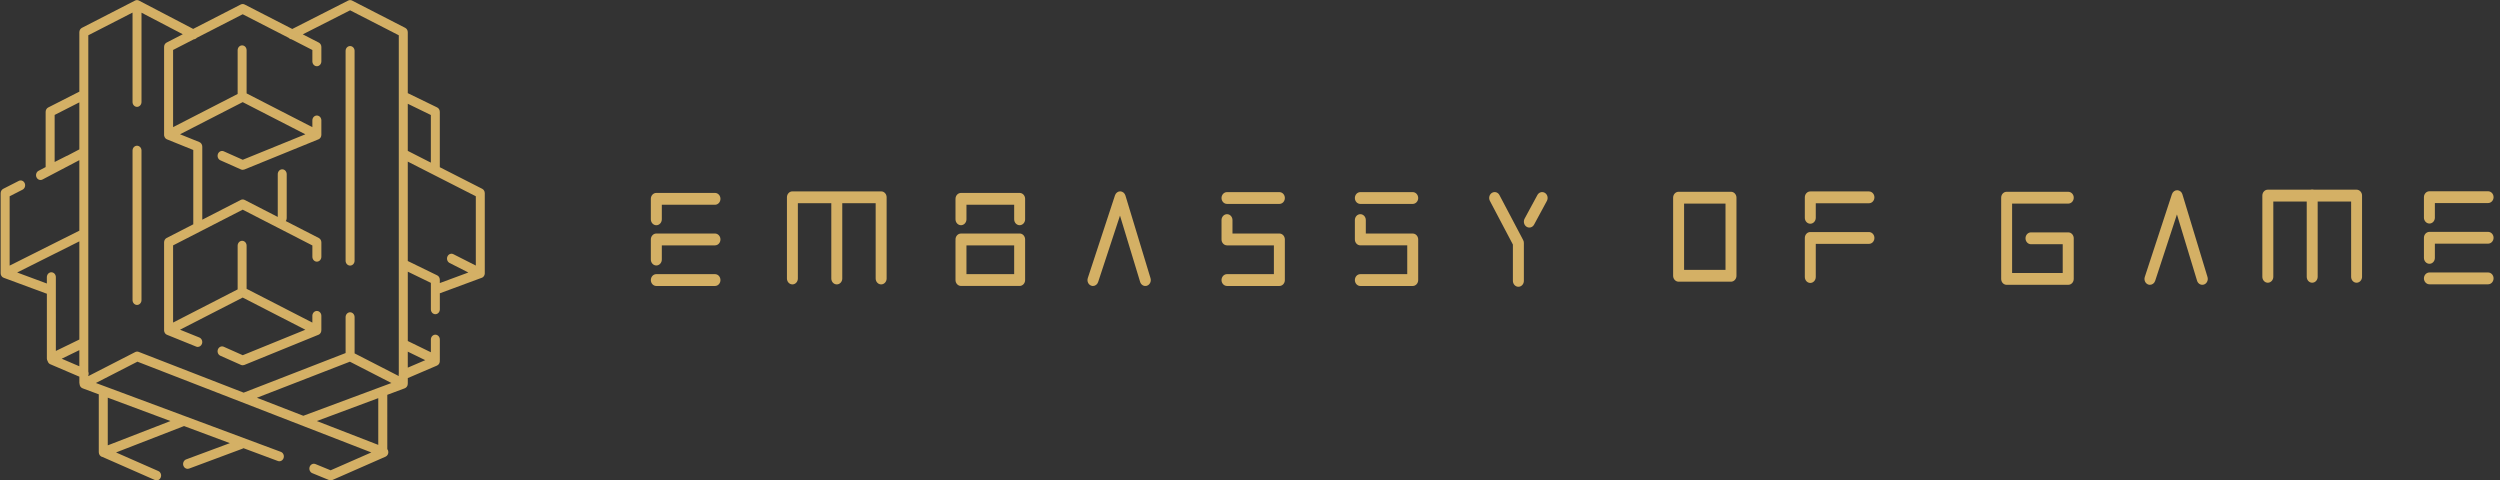 <?xml version="1.0" encoding="utf-8"?>
<!-- Generator: Adobe Illustrator 16.0.0, SVG Export Plug-In . SVG Version: 6.00 Build 0)  -->
<!DOCTYPE svg PUBLIC "-//W3C//DTD SVG 1.1//EN" "http://www.w3.org/Graphics/SVG/1.1/DTD/svg11.dtd">
<svg version="1.1" id="Calque_1" xmlns="http://www.w3.org/2000/svg" xmlns:xlink="http://www.w3.org/1999/xlink" x="0px" y="0px"
	 width="500px" height="96px" viewBox="0 0 500 96" enable-background="new 0 0 500 96" xml:space="preserve">
<rect x="0" y="0" width="500" height="96" fill="#333333" stroke="none"/>
<g>
	<defs>
		<path id="SVGID_1_" d="M142.994,54.827h-11.728c-0.609,0-1.097,0.528-1.097,1.184c0,0.656,0.488,1.185,1.097,1.185h11.728
			c0.609,0,1.098-0.528,1.098-1.185C144.091,55.355,143.603,54.827,142.994,54.827"/>
	</defs>
	<clipPath id="SVGID_2_">
		<use xlink:href="#SVGID_1_"  overflow="visible"/>
	</clipPath>
	
		<linearGradient id="SVGID_3_" gradientUnits="userSpaceOnUse" x1="-6591.771" y1="7038.404" x2="-6591.637" y2="7038.404" gradientTransform="matrix(0 -87.774 -87.774 0 617928.062 -582138.875)">
		<stop  offset="0" style="stop-color:#D4B065"/>
		<stop  offset="0.504" style="stop-color:#F7F9BB"/>
		<stop  offset="0.996" style="stop-color:#F9AF50"/>
		<stop  offset="1" style="stop-color:#F9AF50"/>
	</linearGradient>
	<rect x="130.169" y="54.827" clip-path="url(#SVGID_2_)" fill="url(#SVGID_3_)" width="13.922" height="2.368"/>
</g>
<path fill="none" d="M142.996,54.828h-11.731c-0.604,0-1.096,0.53-1.096,1.184c0,0.652,0.492,1.184,1.096,1.184h11.731
	c0.605,0,1.096-0.531,1.096-1.184C144.092,55.358,143.601,54.828,142.996,54.828z"/>
<rect x="130.117" y="54.719" fill="none" width="14.1" height="2.551"/>
<g>
	<defs>
		<path id="SVGID_4_" d="M142.994,38.583h-11.728c-0.609,0-1.097,0.528-1.097,1.184v4.095c0,0.647,0.488,1.184,1.097,1.184
			c0.602,0,1.097-0.536,1.097-1.184v-2.91h10.631c0.609,0,1.098-0.53,1.098-1.185C144.091,39.111,143.603,38.583,142.994,38.583"/>
	</defs>
	<clipPath id="SVGID_5_">
		<use xlink:href="#SVGID_4_"  overflow="visible"/>
	</clipPath>
	
		<linearGradient id="SVGID_6_" gradientUnits="userSpaceOnUse" x1="-6424.354" y1="6794.816" x2="-6424.22" y2="6794.816" gradientTransform="matrix(0 -239.608 -239.608 0 1628231.875 -1542940.25)">
		<stop  offset="0" style="stop-color:#D4B065"/>
		<stop  offset="0.504" style="stop-color:#F7F9BB"/>
		<stop  offset="0.996" style="stop-color:#F9AF50"/>
		<stop  offset="1" style="stop-color:#F9AF50"/>
	</linearGradient>
	<rect x="130.169" y="38.583" clip-path="url(#SVGID_5_)" fill="url(#SVGID_6_)" width="13.922" height="6.462"/>
</g>
<path fill="none" d="M142.996,38.585h-11.731c-0.604,0-1.096,0.529-1.096,1.181v4.094c0,0.652,0.492,1.183,1.096,1.183
	c0.605,0,1.097-0.531,1.097-1.183V40.95h10.634c0.605,0,1.096-0.529,1.096-1.183C144.092,39.114,143.601,38.585,142.996,38.585z"/>
<rect x="130.117" y="38.471" fill="none" width="14.1" height="6.58"/>
<g>
	<defs>
		<path id="SVGID_7_" d="M142.994,46.705h-11.728c-0.609,0-1.097,0.535-1.097,1.184v4.021c0,0.655,0.488,1.185,1.097,1.185
			c0.602,0,1.097-0.529,1.097-1.185v-2.837h10.631c0.609,0,1.098-0.528,1.098-1.184C144.091,47.24,143.603,46.705,142.994,46.705"/>
	</defs>
	<clipPath id="SVGID_8_">
		<use xlink:href="#SVGID_7_"  overflow="visible"/>
	</clipPath>
	
		<linearGradient id="SVGID_9_" gradientUnits="userSpaceOnUse" x1="-6424.368" y1="6796.396" x2="-6424.233" y2="6796.396" gradientTransform="matrix(0 -236.951 -236.951 0 1610552.125 -1525835.875)">
		<stop  offset="0" style="stop-color:#D4B065"/>
		<stop  offset="0.504" style="stop-color:#F7F9BB"/>
		<stop  offset="0.996" style="stop-color:#F9AF50"/>
		<stop  offset="1" style="stop-color:#F9AF50"/>
	</linearGradient>
	<rect x="130.168" y="46.705" clip-path="url(#SVGID_8_)" fill="url(#SVGID_9_)" width="13.922" height="6.39"/>
</g>
<path fill="none" d="M142.996,46.706h-11.731c-0.604,0-1.096,0.531-1.096,1.184v4.019c0,0.653,0.492,1.184,1.096,1.184
	c0.605,0,1.097-0.53,1.097-1.184v-2.837h10.634c0.605,0,1.096-0.529,1.096-1.182C144.092,47.237,143.601,46.706,142.996,46.706z"/>
<rect x="130.117" y="46.663" fill="none" width="14.1" height="6.444"/>
<g>
	<defs>
		<path id="SVGID_10_" d="M203.929,46.701c-0.021,0-0.036,0.008-0.049,0.008h-11.684c-0.6,0-1.095,0.529-1.095,1.179
			c0,0.042,0.007,0.078,0.014,0.12c-0.007,0.036-0.014,0.078-0.014,0.12v7.883c0,0.65,0.495,1.18,1.095,1.18h11.733
			c0.601,0,1.095-0.529,1.095-1.18v-8.131C205.024,47.231,204.53,46.701,203.929,46.701 M193.291,54.832v-5.757h9.543v5.757H193.291
			z"/>
	</defs>
	<clipPath id="SVGID_11_">
		<use xlink:href="#SVGID_10_"  overflow="visible"/>
	</clipPath>
	
		<linearGradient id="SVGID_12_" gradientUnits="userSpaceOnUse" x1="-6385.919" y1="6747.201" x2="-6385.785" y2="6747.201" gradientTransform="matrix(0 -411.082 -411.082 0 2773852.25 -2628939.75)">
		<stop  offset="0" style="stop-color:#D4B065"/>
		<stop  offset="0.504" style="stop-color:#F7F9BB"/>
		<stop  offset="0.996" style="stop-color:#F9AF50"/>
		<stop  offset="1" style="stop-color:#F9AF50"/>
	</linearGradient>
	<rect x="191.101" y="46.701" clip-path="url(#SVGID_11_)" fill="url(#SVGID_12_)" width="13.922" height="10.489"/>
</g>
<path fill="none" d="M203.928,46.701c-0.017,0-0.033,0.005-0.05,0.005h-11.681c-0.606,0-1.096,0.531-1.096,1.184
	c0,0.04,0.007,0.079,0.011,0.117c-0.004,0.04-0.011,0.078-0.011,0.118v7.886c0,0.652,0.49,1.184,1.096,1.184h11.73
	c0.605,0,1.096-0.531,1.096-1.184v-8.127C205.023,47.231,204.533,46.701,203.928,46.701z M193.293,54.828v-5.756h9.539v5.756
	H193.293z"/>
<rect x="191.08" y="46.663" fill="none" width="13.965" height="10.606"/>
<g>
	<defs>
		<path id="SVGID_13_" d="M203.929,38.585h-11.733c-0.6,0-1.095,0.529-1.095,1.179v4.098c0,0.649,0.495,1.179,1.095,1.179
			c0.607,0,1.095-0.53,1.095-1.179v-2.91h9.543v2.91c0,0.649,0.487,1.179,1.095,1.179c0.601,0,1.095-0.53,1.095-1.179v-4.098
			C205.024,39.115,204.53,38.585,203.929,38.585"/>
	</defs>
	<clipPath id="SVGID_14_">
		<use xlink:href="#SVGID_13_"  overflow="visible"/>
	</clipPath>
	
		<linearGradient id="SVGID_15_" gradientUnits="userSpaceOnUse" x1="-6425.615" y1="6805.438" x2="-6425.48" y2="6805.438" gradientTransform="matrix(0 -252.997 -252.997 0 1721952.125 -1629525.875)">
		<stop  offset="0" style="stop-color:#D4B065"/>
		<stop  offset="0.504" style="stop-color:#F7F9BB"/>
		<stop  offset="0.996" style="stop-color:#F9AF50"/>
		<stop  offset="1" style="stop-color:#F9AF50"/>
	</linearGradient>
	<rect x="191.101" y="38.585" clip-path="url(#SVGID_14_)" fill="url(#SVGID_15_)" width="13.922" height="6.456"/>
</g>
<path fill="none" d="M203.928,38.585h-11.73c-0.606,0-1.096,0.529-1.096,1.181v4.094c0,0.652,0.49,1.183,1.096,1.183
	c0.604,0,1.096-0.531,1.096-1.183V40.95h9.539v2.911c0,0.652,0.49,1.183,1.096,1.183c0.605,0,1.096-0.531,1.096-1.183v-4.094
	C205.023,39.114,204.533,38.585,203.928,38.585z"/>
<rect x="191.08" y="38.471" fill="none" width="13.965" height="6.58"/>
<g>
	<defs>
		<path id="SVGID_16_" d="M176.229,38.274h-17.745c-0.607,0-1.096,0.53-1.096,1.178v16.25c0,0.647,0.489,1.178,1.096,1.178
			c0.6,0,1.089-0.53,1.089-1.178V40.638h6.688v15.064c0,0.647,0.489,1.178,1.096,1.178c0.606,0,1.097-0.53,1.097-1.178V40.638h6.679
			v15.064c0,0.647,0.49,1.178,1.097,1.178s1.096-0.53,1.096-1.178v-16.25C177.325,38.804,176.835,38.274,176.229,38.274"/>
	</defs>
	<clipPath id="SVGID_17_">
		<use xlink:href="#SVGID_16_"  overflow="visible"/>
	</clipPath>
	
		<linearGradient id="SVGID_18_" gradientUnits="userSpaceOnUse" x1="-6359.173" y1="6704.724" x2="-6359.039" y2="6704.724" gradientTransform="matrix(0 -711.539 -711.539 0 4770837 -4528485)">
		<stop  offset="0" style="stop-color:#D4B065"/>
		<stop  offset="0.504" style="stop-color:#F7F9BB"/>
		<stop  offset="0.996" style="stop-color:#F9AF50"/>
		<stop  offset="1" style="stop-color:#F9AF50"/>
	</linearGradient>
	<rect x="157.388" y="38.274" clip-path="url(#SVGID_17_)" fill="url(#SVGID_18_)" width="19.937" height="18.606"/>
</g>
<path fill="none" d="M176.229,38.273h-17.749c-0.605,0-1.096,0.529-1.096,1.182V55.7c0,0.652,0.491,1.182,1.096,1.182
	c0.606,0,1.096-0.529,1.096-1.182V40.639h6.683V55.7c0,0.652,0.49,1.182,1.096,1.182s1.096-0.529,1.096-1.182V40.639h6.683V55.7
	c0,0.652,0.491,1.182,1.096,1.182c0.606,0,1.096-0.529,1.096-1.182V39.455C177.324,38.802,176.834,38.273,176.229,38.273z"/>
<rect x="157.376" y="38.202" fill="none" width="20.007" height="18.8"/>
<g>
	<defs>
		<path id="SVGID_19_" d="M225.08,39.086c-0.152-0.476-0.563-0.809-1.032-0.816c0,0-0.007,0-0.014,0
			c-0.462,0-0.873,0.318-1.032,0.788l-5.442,16.558c-0.202,0.622,0.094,1.292,0.664,1.509c0.123,0.051,0.246,0.072,0.369,0.072
			c0.447,0,0.873-0.303,1.032-0.786l4.374-13.289l4.028,13.26c0.188,0.62,0.809,0.959,1.378,0.758
			c0.577-0.209,0.888-0.873,0.7-1.494L225.08,39.086"/>
	</defs>
	<clipPath id="SVGID_20_">
		<use xlink:href="#SVGID_19_"  overflow="visible"/>
	</clipPath>
	
		<linearGradient id="SVGID_21_" gradientUnits="userSpaceOnUse" x1="-6358.924" y1="6707.199" x2="-6358.79" y2="6707.199" gradientTransform="matrix(0 -757.518 -757.518 0 5081049 -4820923.5)">
		<stop  offset="0" style="stop-color:#D4B065"/>
		<stop  offset="0.504" style="stop-color:#F7F9BB"/>
		<stop  offset="0.996" style="stop-color:#F9AF50"/>
		<stop  offset="1" style="stop-color:#F9AF50"/>
	</linearGradient>
	<rect x="217.356" y="38.27" clip-path="url(#SVGID_20_)" fill="url(#SVGID_21_)" width="12.935" height="19.07"/>
</g>
<path fill="none" d="M225.079,39.086c-0.146-0.481-0.559-0.807-1.028-0.813c-0.005,0-0.01,0-0.014,0
	c-0.463,0-0.877,0.315-1.033,0.787l-5.446,16.557c-0.203,0.616,0.097,1.292,0.667,1.511c0.122,0.047,0.246,0.068,0.368,0.068
	c0.45,0,0.873-0.302,1.033-0.787l4.372-13.291l4.027,13.263c0.188,0.619,0.807,0.958,1.383,0.756
	c0.574-0.205,0.888-0.872,0.699-1.494L225.079,39.086z"/>
<rect x="217.399" y="38.202" fill="none" width="12.891" height="19.067"/>
<g>
	<defs>
		<path id="SVGID_22_" d="M255.879,46.705h-9.383v-2.688c0-0.649-0.486-1.18-1.092-1.18c-0.606,0-1.1,0.531-1.1,1.18v3.876
			c0,0.649,0.494,1.182,1.1,1.182h9.375v5.752h-9.375c-0.606,0-1.1,0.53-1.1,1.188c0,0.649,0.494,1.181,1.1,1.181h10.475
			c0.606,0,1.093-0.531,1.093-1.181v-8.122C256.972,47.236,256.485,46.705,255.879,46.705"/>
	</defs>
	<clipPath id="SVGID_23_">
		<use xlink:href="#SVGID_22_"  overflow="visible"/>
	</clipPath>
	
		<linearGradient id="SVGID_24_" gradientUnits="userSpaceOnUse" x1="-6369.954" y1="6726.18" x2="-6369.82" y2="6726.18" gradientTransform="matrix(0 -587.927 -587.927 0 3954750 -3749081.5)">
		<stop  offset="0" style="stop-color:#D4B065"/>
		<stop  offset="0.504" style="stop-color:#F7F9BB"/>
		<stop  offset="0.996" style="stop-color:#F9AF50"/>
		<stop  offset="1" style="stop-color:#F9AF50"/>
	</linearGradient>
	<rect x="244.303" y="42.837" clip-path="url(#SVGID_23_)" fill="url(#SVGID_24_)" width="12.668" height="14.358"/>
</g>
<path fill="none" d="M255.877,46.706H246.5v-2.688c0-0.654-0.491-1.183-1.097-1.183s-1.096,0.529-1.096,1.183v3.872
	c0,0.653,0.49,1.182,1.096,1.182h9.377v5.756h-9.377c-0.605,0-1.096,0.53-1.096,1.184c0,0.652,0.49,1.184,1.096,1.184h10.474
	c0.604,0,1.096-0.531,1.096-1.184V47.89C256.973,47.237,256.481,46.706,255.877,46.706z"/>
<rect x="244.255" y="42.768" fill="none" width="12.756" height="14.501"/>
<g>
	<defs>
		<path id="SVGID_25_" d="M255.879,38.422h-10.475c-0.606,0-1.1,0.532-1.1,1.18c0,0.657,0.494,1.181,1.1,1.181h10.475
			c0.606,0,1.093-0.524,1.093-1.181C256.972,38.954,256.485,38.422,255.879,38.422"/>
	</defs>
	<clipPath id="SVGID_26_">
		<use xlink:href="#SVGID_25_"  overflow="visible"/>
	</clipPath>
	
		<linearGradient id="SVGID_27_" gradientUnits="userSpaceOnUse" x1="-6603.812" y1="7092.118" x2="-6603.678" y2="7092.118" gradientTransform="matrix(0 -96.86 -96.86 0 687194.125 -643758.75)">
		<stop  offset="0" style="stop-color:#D4B065"/>
		<stop  offset="0.504" style="stop-color:#F7F9BB"/>
		<stop  offset="0.996" style="stop-color:#F9AF50"/>
		<stop  offset="1" style="stop-color:#F9AF50"/>
	</linearGradient>
	<rect x="244.304" y="38.421" clip-path="url(#SVGID_26_)" fill="url(#SVGID_27_)" width="12.668" height="2.362"/>
</g>
<path fill="none" d="M255.877,38.422h-10.474c-0.605,0-1.096,0.529-1.096,1.182c0,0.653,0.49,1.182,1.096,1.182h10.474
	c0.604,0,1.096-0.529,1.096-1.182C256.973,38.951,256.481,38.422,255.877,38.422z"/>
<rect x="244.255" y="38.336" fill="none" width="12.756" height="2.552"/>
<g>
	<defs>
		<path id="SVGID_28_" d="M282.543,46.708h-9.38v-2.687c0-0.657-0.49-1.185-1.095-1.185c-0.604,0-1.094,0.527-1.094,1.185v3.872
			c0,0.648,0.49,1.177,1.094,1.177h9.381v5.758h-9.381c-0.604,0-1.094,0.528-1.094,1.185c0,0.649,0.49,1.185,1.094,1.185h10.475
			c0.604,0,1.095-0.535,1.095-1.185v-8.12C283.638,47.235,283.147,46.708,282.543,46.708"/>
	</defs>
	<clipPath id="SVGID_29_">
		<use xlink:href="#SVGID_28_"  overflow="visible"/>
	</clipPath>
	
		<linearGradient id="SVGID_30_" gradientUnits="userSpaceOnUse" x1="-6370.153" y1="6728.234" x2="-6370.019" y2="6728.234" gradientTransform="matrix(0 -600.954 -600.954 0 4043639 -3832305)">
		<stop  offset="0" style="stop-color:#D4B065"/>
		<stop  offset="0.504" style="stop-color:#F7F9BB"/>
		<stop  offset="0.996" style="stop-color:#F9AF50"/>
		<stop  offset="1" style="stop-color:#F9AF50"/>
	</linearGradient>
	<rect x="270.975" y="42.837" clip-path="url(#SVGID_29_)" fill="url(#SVGID_30_)" width="12.663" height="14.36"/>
</g>
<path fill="none" d="M282.542,46.706h-9.377v-2.688c0-0.654-0.491-1.183-1.097-1.183c-0.604,0-1.097,0.529-1.097,1.183v3.872
	c0,0.653,0.492,1.182,1.097,1.182h9.377v5.756h-9.377c-0.604,0-1.097,0.53-1.097,1.184c0,0.652,0.492,1.184,1.097,1.184h10.474
	c0.605,0,1.096-0.531,1.096-1.184V47.89C283.638,47.237,283.147,46.706,282.542,46.706z"/>
<rect x="270.843" y="42.768" fill="none" width="12.89" height="14.501"/>
<g>
	<defs>
		<path id="SVGID_31_" d="M282.543,38.422h-10.475c-0.604,0-1.094,0.529-1.094,1.185c0,0.65,0.49,1.177,1.094,1.177h10.475
			c0.604,0,1.095-0.527,1.095-1.177C283.638,38.951,283.147,38.422,282.543,38.422"/>
	</defs>
	<clipPath id="SVGID_32_">
		<use xlink:href="#SVGID_31_"  overflow="visible"/>
	</clipPath>
	
		<linearGradient id="SVGID_33_" gradientUnits="userSpaceOnUse" x1="-6605.24" y1="7104.594" x2="-6605.106" y2="7104.594" gradientTransform="matrix(0 -99.006 -99.006 0 703677.812 -658171.25)">
		<stop  offset="0" style="stop-color:#D4B065"/>
		<stop  offset="0.504" style="stop-color:#F7F9BB"/>
		<stop  offset="0.996" style="stop-color:#F9AF50"/>
		<stop  offset="1" style="stop-color:#F9AF50"/>
	</linearGradient>
	<rect x="270.975" y="38.422" clip-path="url(#SVGID_32_)" fill="url(#SVGID_33_)" width="12.663" height="2.361"/>
</g>
<path fill="none" d="M282.542,38.422h-10.474c-0.604,0-1.097,0.529-1.097,1.182c0,0.653,0.492,1.182,1.097,1.182h10.474
	c0.605,0,1.096-0.529,1.096-1.182C283.638,38.951,283.147,38.422,282.542,38.422z"/>
<rect x="270.843" y="38.336" fill="none" width="12.89" height="2.552"/>
<g>
	<defs>
		<path id="SVGID_34_" d="M299.885,39.009c-0.3-0.568-0.967-0.759-1.496-0.438c-0.53,0.322-0.707,1.045-0.407,1.613l4.598,8.727
			v7.26c0,0.652,0.5,1.183,1.098,1.183c0.605,0,1.098-0.53,1.098-1.183v-7.576c0-0.208-0.047-0.407-0.146-0.591L299.885,39.009"/>
	</defs>
	<clipPath id="SVGID_35_">
		<use xlink:href="#SVGID_34_"  overflow="visible"/>
	</clipPath>
	
		<linearGradient id="SVGID_36_" gradientUnits="userSpaceOnUse" x1="-6359.351" y1="6711.654" x2="-6359.217" y2="6711.654" gradientTransform="matrix(0 -806.347 -806.347 0 5412223 -5132057)">
		<stop  offset="0" style="stop-color:#D4B065"/>
		<stop  offset="0.504" style="stop-color:#F7F9BB"/>
		<stop  offset="0.996" style="stop-color:#F9AF50"/>
		<stop  offset="1" style="stop-color:#F9AF50"/>
	</linearGradient>
	<rect x="297.682" y="38.249" clip-path="url(#SVGID_35_)" fill="url(#SVGID_36_)" width="7.093" height="19.106"/>
</g>
<path fill="none" d="M299.883,39.011c-0.3-0.566-0.969-0.765-1.494-0.442c-0.527,0.325-0.709,1.047-0.41,1.615l4.604,8.725v7.263
	c0,0.654,0.491,1.183,1.096,1.183c0.605,0,1.096-0.528,1.096-1.183v-7.576c0-0.206-0.05-0.409-0.144-0.587L299.883,39.011z"/>
<rect x="297.832" y="38.336" fill="none" width="6.983" height="19.069"/>
<g>
	<defs>
		<path id="SVGID_37_" d="M308.982,38.579c-0.525-0.331-1.195-0.138-1.503,0.425l-2.559,4.73c-0.3,0.57-0.124,1.295,0.401,1.619
			c0.169,0.116,0.361,0.163,0.547,0.163c0.378,0,0.747-0.208,0.947-0.587l2.558-4.739C309.683,39.627,309.505,38.903,308.982,38.579
			"/>
	</defs>
	<clipPath id="SVGID_38_">
		<use xlink:href="#SVGID_37_"  overflow="visible"/>
	</clipPath>
	
		<linearGradient id="SVGID_39_" gradientUnits="userSpaceOnUse" x1="-6418.127" y1="6808.645" x2="-6417.992" y2="6808.645" gradientTransform="matrix(0 -303.502 -303.502 0 2066747.5 -1952219.125)">
		<stop  offset="0" style="stop-color:#D4B065"/>
		<stop  offset="0.504" style="stop-color:#F7F9BB"/>
		<stop  offset="0.996" style="stop-color:#F9AF50"/>
		<stop  offset="1" style="stop-color:#F9AF50"/>
	</linearGradient>
	<rect x="304.621" y="38.248" clip-path="url(#SVGID_38_)" fill="url(#SVGID_39_)" width="5.062" height="7.266"/>
</g>
<path fill="none" d="M308.98,38.576c-0.523-0.331-1.193-0.138-1.499,0.425l-2.559,4.736c-0.302,0.563-0.127,1.289,0.397,1.618
	c0.174,0.109,0.362,0.162,0.55,0.162c0.377,0,0.744-0.21,0.947-0.588l2.558-4.736C309.68,39.628,309.503,38.905,308.98,38.576z"/>
<rect x="304.681" y="38.336" fill="none" width="4.968" height="7.251"/>
<g>
	<defs>
		<path id="SVGID_40_" d="M346.198,56.338h-10.478c-0.603,0-1.095-0.532-1.095-1.183V39.537c0-0.652,0.492-1.183,1.095-1.183h10.478
			c0.603,0,1.096,0.531,1.096,1.183v15.619C347.294,55.806,346.801,56.338,346.198,56.338 M336.816,53.973h8.287V40.719h-8.287
			V53.973z"/>
	</defs>
	<clipPath id="SVGID_41_">
		<use xlink:href="#SVGID_40_"  overflow="visible"/>
	</clipPath>
	
		<linearGradient id="SVGID_42_" gradientUnits="userSpaceOnUse" x1="-6361.473" y1="6717.16" x2="-6361.339" y2="6717.16" gradientTransform="matrix(0 -791.653 -791.653 0 5318002.5 -5040477)">
		<stop  offset="0" style="stop-color:#D4B065"/>
		<stop  offset="0.504" style="stop-color:#F7F9BB"/>
		<stop  offset="0.996" style="stop-color:#F9AF50"/>
		<stop  offset="1" style="stop-color:#F9AF50"/>
	</linearGradient>
	<rect x="334.626" y="38.353" clip-path="url(#SVGID_41_)" fill="url(#SVGID_42_)" width="12.667" height="17.985"/>
</g>
<path fill="none" d="M346.198,56.338h-10.474c-0.605,0-1.096-0.528-1.096-1.183V39.537c0-0.653,0.49-1.183,1.096-1.183h10.474
	c0.604,0,1.096,0.53,1.096,1.183v15.619C347.294,55.81,346.803,56.338,346.198,56.338z M336.82,53.973h8.283V40.719h-8.283V53.973z"
	/>
<rect x="334.625" y="38.336" fill="none" width="12.757" height="18.128"/>
<g>
	<defs>
		<path id="SVGID_43_" d="M413.646,56.963h-12.325c-0.602,0-1.086-0.526-1.086-1.179v-16.25c0-0.65,0.484-1.176,1.086-1.176h12.325
			c0.609,0,1.103,0.526,1.103,1.176c0,0.66-0.493,1.187-1.103,1.187h-11.224v13.878h10.121v-5.753h-6.338
			c-0.618,0-1.103-0.535-1.103-1.186c0-0.652,0.484-1.186,1.103-1.186h7.44c0.609,0,1.103,0.534,1.103,1.186v8.124
			C414.749,56.437,414.256,56.963,413.646,56.963"/>
	</defs>
	<clipPath id="SVGID_44_">
		<use xlink:href="#SVGID_43_"  overflow="visible"/>
	</clipPath>
	
		<linearGradient id="SVGID_45_" gradientUnits="userSpaceOnUse" x1="-6360.556" y1="6718.94" x2="-6360.421" y2="6718.94" gradientTransform="matrix(0 -861.874 -861.874 0 5791285.5 -5486673.5)">
		<stop  offset="0" style="stop-color:#D4B065"/>
		<stop  offset="0.504" style="stop-color:#F7F9BB"/>
		<stop  offset="0.996" style="stop-color:#F9AF50"/>
		<stop  offset="1" style="stop-color:#F9AF50"/>
	</linearGradient>
	<rect x="400.235" y="38.357" clip-path="url(#SVGID_44_)" fill="url(#SVGID_45_)" width="14.513" height="18.604"/>
</g>
<path fill="none" d="M413.648,56.963h-12.326c-0.604,0-1.089-0.528-1.089-1.182V39.537c0-0.653,0.484-1.183,1.089-1.183h12.326
	c0.604,0,1.102,0.53,1.102,1.183c0,0.653-0.498,1.182-1.102,1.182h-11.227v13.88h10.126v-5.757h-6.338
	c-0.618,0-1.102-0.529-1.102-1.183c0-0.654,0.483-1.183,1.102-1.183h7.438c0.604,0,1.102,0.529,1.102,1.183v8.123
	C414.75,56.435,414.252,56.963,413.648,56.963z"/>
<rect x="400.153" y="38.336" fill="none" width="14.636" height="18.666"/>
<g>
	<defs>
		<path id="SVGID_46_" d="M429.988,56.962c-0.118,0-0.237-0.017-0.373-0.067c-0.563-0.222-0.861-0.895-0.656-1.508l5.432-16.562
			c0.162-0.467,0.58-0.783,1.039-0.783c0.009,0,0.009,0,0.009,0c0.477,0.008,0.895,0.332,1.039,0.816l5.024,16.554
			c0.187,0.622-0.128,1.286-0.699,1.49c-0.578,0.204-1.2-0.136-1.388-0.75l-4.027-13.266l-4.359,13.292
			C430.866,56.664,430.432,56.962,429.988,56.962"/>
	</defs>
	<clipPath id="SVGID_47_">
		<use xlink:href="#SVGID_46_"  overflow="visible"/>
	</clipPath>
	
		<linearGradient id="SVGID_48_" gradientUnits="userSpaceOnUse" x1="-6360.093" y1="6719.449" x2="-6359.958" y2="6719.449" gradientTransform="matrix(0 -893.615 -893.615 0 6005033.5 -5688260)">
		<stop  offset="0" style="stop-color:#D4B065"/>
		<stop  offset="0.504" style="stop-color:#F7F9BB"/>
		<stop  offset="0.996" style="stop-color:#F9AF50"/>
		<stop  offset="1" style="stop-color:#F9AF50"/>
	</linearGradient>
	<rect x="428.754" y="38.042" clip-path="url(#SVGID_47_)" fill="url(#SVGID_48_)" width="12.935" height="19.064"/>
</g>
<path fill="none" d="M429.99,56.964c-0.12,0-0.241-0.022-0.375-0.067c-0.564-0.22-0.859-0.896-0.658-1.512l5.438-16.556
	c0.162-0.473,0.578-0.787,1.034-0.787c0.014,0,0.014,0,0.014,0c0.47,0.004,0.886,0.332,1.033,0.813l5.022,16.556
	c0.188,0.621-0.12,1.291-0.698,1.494c-0.578,0.204-1.194-0.136-1.383-0.757l-4.028-13.263l-4.364,13.29
	C430.863,56.66,430.434,56.964,429.99,56.964z"/>
<rect x="428.89" y="37.934" fill="none" width="12.757" height="19.068"/>
<g>
	<defs>
		<path id="SVGID_49_" d="M362.06,44.745c-0.608,0-1.095-0.526-1.095-1.183v-4.094c0-0.648,0.486-1.183,1.095-1.183h11.729
			c0.608,0,1.095,0.534,1.095,1.183c0,0.657-0.486,1.183-1.095,1.183h-10.635v2.911C363.153,44.219,362.658,44.745,362.06,44.745"/>
	</defs>
	<clipPath id="SVGID_50_">
		<use xlink:href="#SVGID_49_"  overflow="visible"/>
	</clipPath>
	
		<linearGradient id="SVGID_51_" gradientUnits="userSpaceOnUse" x1="-6428.578" y1="6834.48" x2="-6428.444" y2="6834.48" gradientTransform="matrix(0 -290.302 -290.302 0 1984431.25 -1870801.875)">
		<stop  offset="0" style="stop-color:#D4B065"/>
		<stop  offset="0.504" style="stop-color:#F7F9BB"/>
		<stop  offset="0.996" style="stop-color:#F9AF50"/>
		<stop  offset="1" style="stop-color:#F9AF50"/>
	</linearGradient>
	<rect x="360.964" y="38.284" clip-path="url(#SVGID_50_)" fill="url(#SVGID_51_)" width="13.919" height="6.46"/>
</g>
<path fill="none" d="M362.057,44.745c-0.604,0-1.096-0.529-1.096-1.183v-4.091c0-0.653,0.492-1.184,1.096-1.184h11.73
	c0.605,0,1.096,0.531,1.096,1.184c0,0.654-0.49,1.183-1.096,1.183h-10.633v2.908C363.154,44.216,362.663,44.745,362.057,44.745z"/>
<rect x="360.944" y="38.202" fill="none" width="13.965" height="6.58"/>
<g>
	<defs>
		<path id="SVGID_52_" d="M362.06,56.588c-0.608,0-1.095-0.535-1.095-1.184v-7.815c0-0.647,0.486-1.183,1.095-1.183h11.729
			c0.608,0,1.095,0.535,1.095,1.183c0,0.657-0.486,1.184-1.095,1.184h-10.635v6.631C363.153,56.053,362.658,56.588,362.06,56.588"/>
	</defs>
	<clipPath id="SVGID_53_">
		<use xlink:href="#SVGID_52_"  overflow="visible"/>
	</clipPath>
	
		<linearGradient id="SVGID_54_" gradientUnits="userSpaceOnUse" x1="-6397.707" y1="6599.055" x2="-6397.573" y2="6599.055" gradientTransform="matrix(625.884 0 0 -625.884 4011165.5 4130294.5)">
		<stop  offset="0" style="stop-color:#D4B065"/>
		<stop  offset="0.504" style="stop-color:#F7F9BB"/>
		<stop  offset="0.996" style="stop-color:#F9AF50"/>
		<stop  offset="1" style="stop-color:#F9AF50"/>
	</linearGradient>
	<rect x="360.964" y="46.407" clip-path="url(#SVGID_53_)" fill="url(#SVGID_54_)" width="13.918" height="10.181"/>
</g>
<path fill="none" d="M362.057,56.584c-0.604,0-1.096-0.529-1.096-1.183v-7.809c0-0.653,0.492-1.182,1.096-1.182h11.73
	c0.605,0,1.096,0.529,1.096,1.182c0,0.653-0.49,1.183-1.096,1.183h-10.633v6.626C363.154,56.055,362.663,56.584,362.057,56.584z"/>
<rect x="360.944" y="46.394" fill="none" width="13.965" height="10.205"/>
<g>
	<defs>
		<path id="SVGID_55_" d="M471.313,56.545c-0.609,0-1.088-0.531-1.088-1.184v-15.06h-15.563v15.06c0,0.652-0.496,1.184-1.105,1.184
			c-0.601,0-1.088-0.531-1.088-1.184V39.119c0-0.653,0.487-1.184,1.088-1.184h17.757c0.602,0,1.097,0.531,1.097,1.184v16.243
			C472.409,56.014,471.914,56.545,471.313,56.545"/>
	</defs>
	<clipPath id="SVGID_56_">
		<use xlink:href="#SVGID_55_"  overflow="visible"/>
	</clipPath>
	
		<linearGradient id="SVGID_57_" gradientUnits="userSpaceOnUse" x1="-6360.872" y1="6722.148" x2="-6360.738" y2="6722.148" gradientTransform="matrix(0 -898.384 -898.384 0 6039535 -5719400.5)">
		<stop  offset="0" style="stop-color:#D4B065"/>
		<stop  offset="0.504" style="stop-color:#F7F9BB"/>
		<stop  offset="0.996" style="stop-color:#F9AF50"/>
		<stop  offset="1" style="stop-color:#F9AF50"/>
	</linearGradient>
	<rect x="452.468" y="37.934" clip-path="url(#SVGID_56_)" fill="url(#SVGID_57_)" width="19.941" height="18.61"/>
</g>
<path fill="none" d="M471.308,56.547c-0.604,0-1.087-0.53-1.087-1.184V40.302h-15.563v15.062c0,0.653-0.496,1.184-1.101,1.184
	s-1.088-0.53-1.088-1.184V39.119c0-0.652,0.483-1.182,1.088-1.182h17.751c0.605,0,1.102,0.53,1.102,1.182v16.245
	C472.409,56.017,471.913,56.547,471.308,56.547z"/>
<rect x="452.388" y="37.934" fill="none" width="20.142" height="18.665"/>
<g>
	<defs>
		<path id="SVGID_58_" d="M462.436,56.543c-0.605,0-1.09-0.527-1.09-1.177V39.122c0-0.657,0.484-1.185,1.09-1.185
			s1.099,0.528,1.099,1.185v16.245C463.534,56.016,463.041,56.543,462.436,56.543"/>
	</defs>
	<clipPath id="SVGID_59_">
		<use xlink:href="#SVGID_58_"  overflow="visible"/>
	</clipPath>
	
		<linearGradient id="SVGID_60_" gradientUnits="userSpaceOnUse" x1="-6360.798" y1="6722.1" x2="-6360.663" y2="6722.1" gradientTransform="matrix(0 -892.764 -892.764 0 6001714.5 -5683581)">
		<stop  offset="0" style="stop-color:#D4B065"/>
		<stop  offset="0.504" style="stop-color:#F7F9BB"/>
		<stop  offset="0.996" style="stop-color:#F9AF50"/>
		<stop  offset="1" style="stop-color:#F9AF50"/>
	</linearGradient>
	<rect x="461.346" y="37.936" clip-path="url(#SVGID_59_)" fill="url(#SVGID_60_)" width="2.188" height="18.607"/>
</g>
<path fill="none" d="M462.433,56.547c-0.604,0-1.087-0.53-1.087-1.184V39.119c0-0.652,0.483-1.182,1.087-1.182
	c0.604,0,1.101,0.53,1.101,1.182v16.245C463.533,56.017,463.037,56.547,462.433,56.547z"/>
<rect x="461.251" y="37.934" fill="none" width="2.282" height="18.665"/>
<g>
	<defs>
		<path id="SVGID_61_" d="M497.614,54.494h-11.72c-0.611,0-1.108,0.523-1.108,1.18s0.497,1.188,1.108,1.188h11.72
			c0.604,0,1.1-0.531,1.1-1.188S498.218,54.494,497.614,54.494"/>
	</defs>
	<clipPath id="SVGID_62_">
		<use xlink:href="#SVGID_61_"  overflow="visible"/>
	</clipPath>
	
		<linearGradient id="SVGID_63_" gradientUnits="userSpaceOnUse" x1="-6607.741" y1="7203.328" x2="-6607.607" y2="7203.328" gradientTransform="matrix(0 -116.318 -116.318 0 838368.5 -773627.625)">
		<stop  offset="0" style="stop-color:#D4B065"/>
		<stop  offset="0.504" style="stop-color:#F7F9BB"/>
		<stop  offset="0.996" style="stop-color:#F9AF50"/>
		<stop  offset="1" style="stop-color:#F9AF50"/>
	</linearGradient>
	<rect x="484.785" y="54.494" clip-path="url(#SVGID_62_)" fill="url(#SVGID_63_)" width="13.929" height="2.367"/>
</g>
<path fill="none" d="M497.613,54.491h-11.722c-0.604,0-1.102,0.53-1.102,1.185c0,0.653,0.497,1.183,1.102,1.183h11.722
	c0.604,0,1.102-0.529,1.102-1.183C498.715,55.021,498.218,54.491,497.613,54.491z"/>
<rect x="484.75" y="54.451" fill="none" width="13.965" height="2.417"/>
<g>
	<defs>
		<path id="SVGID_64_" d="M497.614,38.252h-11.72c-0.611,0-1.108,0.524-1.108,1.179v4.097c0,0.647,0.497,1.179,1.108,1.179
			c0.603,0,1.081-0.532,1.081-1.179v-2.917h10.639c0.604,0,1.1-0.523,1.1-1.18C498.714,38.776,498.218,38.252,497.614,38.252"/>
	</defs>
	<clipPath id="SVGID_65_">
		<use xlink:href="#SVGID_64_"  overflow="visible"/>
	</clipPath>
	
		<linearGradient id="SVGID_66_" gradientUnits="userSpaceOnUse" x1="-6430.275" y1="6855.232" x2="-6430.141" y2="6855.232" gradientTransform="matrix(0 -317.528 -317.528 0 2177217.25 -2046876.125)">
		<stop  offset="0" style="stop-color:#D4B065"/>
		<stop  offset="0.504" style="stop-color:#F7F9BB"/>
		<stop  offset="0.996" style="stop-color:#F9AF50"/>
		<stop  offset="1" style="stop-color:#F9AF50"/>
	</linearGradient>
	<rect x="484.786" y="38.253" clip-path="url(#SVGID_65_)" fill="url(#SVGID_66_)" width="13.928" height="6.453"/>
</g>
<path fill="none" d="M497.613,38.249h-11.722c-0.604,0-1.102,0.529-1.102,1.182v4.092c0,0.654,0.497,1.182,1.102,1.182
	s1.088-0.528,1.088-1.182v-2.911h10.634c0.604,0,1.102-0.528,1.102-1.182C498.715,38.778,498.218,38.249,497.613,38.249z"/>
<rect x="484.75" y="38.202" fill="none" width="13.965" height="6.58"/>
<g>
	<defs>
		<path id="SVGID_67_" d="M497.614,46.374h-11.72c-0.611,0-1.108,0.523-1.108,1.179v4.025c0,0.646,0.497,1.179,1.108,1.179
			c0.603,0,1.081-0.532,1.081-1.179v-2.846h10.639c0.604,0,1.1-0.524,1.1-1.18C498.714,46.896,498.218,46.374,497.614,46.374"/>
	</defs>
	<clipPath id="SVGID_68_">
		<use xlink:href="#SVGID_67_"  overflow="visible"/>
	</clipPath>
	
		<linearGradient id="SVGID_69_" gradientUnits="userSpaceOnUse" x1="-6430.364" y1="6857.488" x2="-6430.23" y2="6857.488" gradientTransform="matrix(0 -314.007 -314.007 0 2153788 -2024209.375)">
		<stop  offset="0" style="stop-color:#D4B065"/>
		<stop  offset="0.504" style="stop-color:#F7F9BB"/>
		<stop  offset="0.996" style="stop-color:#F9AF50"/>
		<stop  offset="1" style="stop-color:#F9AF50"/>
	</linearGradient>
	<rect x="484.785" y="46.374" clip-path="url(#SVGID_68_)" fill="url(#SVGID_69_)" width="13.929" height="6.383"/>
</g>
<path fill="none" d="M497.613,46.371h-11.722c-0.604,0-1.102,0.528-1.102,1.181v4.022c0,0.652,0.497,1.182,1.102,1.182
	s1.088-0.529,1.088-1.182v-2.839h10.634c0.604,0,1.102-0.528,1.102-1.183C498.715,46.899,498.218,46.371,497.613,46.371z"/>
<rect x="484.75" y="46.259" fill="none" width="13.965" height="6.58"/>
<g>
	<defs>
		<path id="SVGID_70_" d="M27.404,29.146c-0.496,0-0.896,0.431-0.896,0.969v29.904c0,0.532,0.4,0.97,0.896,0.97
			s0.897-0.438,0.897-0.97V30.115C28.302,29.577,27.9,29.146,27.404,29.146"/>
	</defs>
	<clipPath id="SVGID_71_">
		<use xlink:href="#SVGID_70_"  overflow="visible"/>
	</clipPath>
	
		<linearGradient id="SVGID_72_" gradientUnits="userSpaceOnUse" x1="-6344.04" y1="6678.565" x2="-6343.906" y2="6678.565" gradientTransform="matrix(0 -1056.034 -1056.034 0 7052823 -6702566.5)">
		<stop  offset="0" style="stop-color:#D4B065"/>
		<stop  offset="0.506" style="stop-color:#F7F9BB"/>
		<stop  offset="1" style="stop-color:#F9AF50"/>
	</linearGradient>
	<rect x="26.508" y="29.146" clip-path="url(#SVGID_71_)" fill="url(#SVGID_72_)" width="1.794" height="31.843"/>
</g>
<path fill="none" d="M27.403,29.143c-0.495,0-0.898,0.434-0.898,0.969v29.904c0,0.536,0.403,0.971,0.898,0.971
	c0.496,0,0.899-0.435,0.899-0.971V30.112C28.302,29.577,27.899,29.143,27.403,29.143z"/>
<rect x="26.453" y="29.139" fill="none" width="1.88" height="31.958"/>
<g>
	<defs>
		<path id="SVGID_73_" d="M70.018,53.117c0.5,0,0.899-0.438,0.899-0.969V10.177c0-0.536-0.399-0.967-0.899-0.967
			c-0.493,0-0.899,0.431-0.899,0.967v41.972C69.119,52.68,69.525,53.117,70.018,53.117"/>
	</defs>
	<clipPath id="SVGID_74_">
		<use xlink:href="#SVGID_73_"  overflow="visible"/>
	</clipPath>
	
		<linearGradient id="SVGID_75_" gradientUnits="userSpaceOnUse" x1="-6339.133" y1="6672.94" x2="-6338.999" y2="6672.94" gradientTransform="matrix(0 -1519.878 -1519.878 0 10142124 -9637951)">
		<stop  offset="0" style="stop-color:#D4B065"/>
		<stop  offset="0.506" style="stop-color:#F7F9BB"/>
		<stop  offset="1" style="stop-color:#F9AF50"/>
	</linearGradient>
	<rect x="69.119" y="9.21" clip-path="url(#SVGID_74_)" fill="url(#SVGID_75_)" width="1.798" height="43.906"/>
</g>
<path fill="none" d="M70.019,53.115c0.497,0,0.898-0.434,0.898-0.969V10.176c0-0.536-0.401-0.97-0.898-0.97
	c-0.496,0-0.899,0.434-0.899,0.97v41.971C69.12,52.682,69.523,53.115,70.019,53.115z"/>
<rect x="69.02" y="9.131" fill="none" width="2.014" height="44.044"/>
<g>
	<defs>
		<path id="SVGID_76_" d="M96.834,55.119c0.006-0.011,0.013-0.019,0.019-0.03c0.013-0.026,0.02-0.045,0.033-0.07
			c0.006-0.015,0.006-0.021,0.006-0.026c0.013-0.038,0.025-0.069,0.032-0.108c0.006,0,0.006-0.008,0.006-0.013
			c0.006-0.033,0.013-0.064,0.019-0.096c0-0.014,0-0.02,0-0.025c0.006-0.033,0.006-0.065,0.006-0.097c0-0.007,0-0.007,0-0.013
			V38.638c0-0.377-0.198-0.717-0.512-0.877l-8.481-4.32V22.373c0-0.378-0.205-0.724-0.524-0.883l-5.883-2.862V6.441
			c0-0.371-0.199-0.71-0.512-0.871L70.412,0.11c-0.244-0.121-0.525-0.121-0.768,0L58.454,5.794l-9.531-4.896
			c-0.243-0.122-0.525-0.122-0.769,0l-9.518,4.884L27.788,0.116c-0.243-0.127-0.532-0.127-0.775-0.006L16.381,5.57
			c-0.314,0.161-0.512,0.5-0.512,0.871v11.887L9.64,21.496c-0.313,0.16-0.512,0.5-0.512,0.877v11.042l-1.421,0.748
			c-0.442,0.231-0.627,0.813-0.41,1.294C7.452,35.803,7.771,36,8.104,36c0.128,0,0.263-0.032,0.391-0.096l7.374-3.872v14.101
			l-13.941,6.99V39.252l2.585-1.319c0.449-0.23,0.641-0.806,0.429-1.293c-0.211-0.479-0.743-0.691-1.19-0.46l-3.104,1.582
			c-0.313,0.16-0.519,0.5-0.519,0.877v16.002c0,0.332,0.16,0.64,0.417,0.819c0.077,0.051,0.16,0.09,0.243,0.115l8.462,3.129
			c0.039,0.014,0.083,0.026,0.122,0.033v12.955c0,0.199,0.058,0.397,0.167,0.557c0.077,0.263,0.262,0.494,0.525,0.602l5.806,2.483
			v1.21c0,0.103,0.013,0.199,0.044,0.289c0.032,0.377,0.263,0.703,0.595,0.826l3.246,1.208v11.58c0,0.474,0.32,0.871,0.743,0.947
			l10.484,4.609c0.116,0.05,0.224,0.07,0.34,0.07c0.352,0,0.691-0.224,0.832-0.603c0.186-0.498-0.032-1.062-0.493-1.261
			l-8.456-3.719l13.602-5.28l9.166,3.417l-8.75,3.252c-0.467,0.18-0.717,0.73-0.557,1.236c0.128,0.403,0.48,0.652,0.852,0.652
			c0.096,0,0.198-0.02,0.295-0.051l10.67-3.975c0.07-0.026,0.141-0.065,0.204-0.109l6.888,2.567
			c0.467,0.172,0.979-0.096,1.146-0.603c0.159-0.506-0.09-1.056-0.557-1.229l-19.062-7.1l-17.929-6.67l8.309-4.263l46.778,18.153
			l-8.136,3.571l-3.041-1.248c-0.467-0.186-0.979,0.064-1.158,0.563c-0.173,0.499,0.057,1.063,0.519,1.255l3.373,1.383
			c0.109,0.037,0.211,0.058,0.32,0.058c0.116,0,0.23-0.021,0.339-0.07l10.632-4.667c0.346-0.153,0.563-0.519,0.557-0.915
			c-0.006-0.23-0.083-0.441-0.21-0.607V78.964l3.495-1.305c0.345-0.129,0.582-0.468,0.601-0.858c0.007-0.052,0.007-0.104,0-0.154
			c0-0.037,0.007-0.071,0.007-0.103v-0.928l5.844-2.503c0.39-0.166,0.608-0.595,0.556-1.03c0.007-0.039,0.007-0.084,0.007-0.135
			v-4.039c0-0.538-0.403-0.974-0.896-0.974c-0.493,0-0.896,0.436-0.896,0.974v2.542l-4.615-2.247V54.333l4.615,2.24v5.3
			c0,0.538,0.403,0.967,0.896,0.967c0.494,0,0.896-0.429,0.896-0.967V58.66l8.385-3.104c0.025-0.006,0.044-0.02,0.064-0.025
			c0.006-0.007,0.013-0.007,0.019-0.007c0.032-0.019,0.071-0.038,0.103-0.063h0.006c0.007-0.007,0.007-0.007,0.013-0.013
			c0.026-0.013,0.045-0.033,0.07-0.052c0.007-0.006,0.007-0.013,0.013-0.02c0.026-0.019,0.051-0.044,0.077-0.07V55.3
			c0.025-0.026,0.051-0.059,0.07-0.083c0-0.013,0.008-0.021,0.013-0.026C96.809,55.171,96.822,55.146,96.834,55.119 M21.553,89.07
			v-9.536l12.54,4.673L21.553,89.07z M86.17,23v9.526l-4.615-2.35v-9.422L86.17,23z M13.468,31.136
			c-0.064,0.013-0.122,0.039-0.173,0.064l-2.368,1.197v-9.41l4.942-2.515v9.403L13.468,31.136z M3.431,54.499l12.438-6.228v19.632
			l-4.698,2.285V55.428c0-0.538-0.403-0.973-0.903-0.973c-0.493,0-0.896,0.435-0.896,0.973v1.274L3.431,54.499z M12.341,71.744
			l3.527-1.716v3.227L12.341,71.744z M27.045,70.412l-9.384,4.814v-0.161c0.006,0,0.006,0,0.006,0
			c0.09-0.243,0.083-0.498-0.006-0.716V7.055l8.846-4.538v17.891c0,0.53,0.404,0.966,0.896,0.966c0.493,0,0.896-0.436,0.896-0.966
			V2.536l8.257,4.314l-3.226,1.658c-0.314,0.16-0.513,0.5-0.513,0.877v17.578c0,0.006,0,0.006,0,0.012
			c0,0.038,0.006,0.083,0.006,0.122c0.007,0.02,0.007,0.039,0.013,0.059c0,0.019,0.006,0.038,0.013,0.051
			c0.071,0.3,0.269,0.557,0.551,0.666l5.255,2.125v14.863l-5.325,2.733c-0.314,0.161-0.513,0.5-0.513,0.878v17.577
			c0,0.006,0,0.013,0,0.013c0,0.045,0.006,0.083,0.006,0.121c0.007,0.025,0.007,0.04,0.013,0.059c0,0.019,0.006,0.037,0.013,0.058
			c0.071,0.294,0.269,0.55,0.551,0.658l5.837,2.362c0.103,0.046,0.211,0.064,0.314,0.064c0.365,0,0.71-0.243,0.845-0.633
			c0.173-0.501-0.064-1.058-0.525-1.25l-3.866-1.561l12.532-6.428l12.533,6.434l-12.52,5.096l-3.796-1.69
			c-0.46-0.204-0.979,0.032-1.171,0.526c-0.186,0.498,0.026,1.062,0.487,1.267l4.129,1.836c0.108,0.052,0.224,0.07,0.338,0.07
			c0.109,0,0.218-0.019,0.321-0.057l14.741-6.005c0.243-0.07,0.461-0.256,0.583-0.519c0.058-0.134,0.083-0.274,0.083-0.416
			c0,0,0.006-0.006,0.006-0.013v-2.881c0-0.538-0.403-0.972-0.903-0.972c-0.492,0-0.896,0.434-0.896,0.972v1.358L49.32,57.764
			v-8.635c0-0.531-0.396-0.967-0.896-0.967c-0.494,0-0.896,0.436-0.896,0.967v8.75l-12.911,6.632V49.078l13.922-7.144l13.936,7.156
			v2.267c0,0.537,0.403,0.973,0.896,0.973c0.5,0,0.903-0.436,0.903-0.973v-2.881c0-0.377-0.205-0.717-0.518-0.877l-6.6-3.386
			c0.122-0.167,0.186-0.372,0.186-0.589v-8.789c0-0.537-0.397-0.973-0.896-0.973c-0.493,0-0.896,0.436-0.896,0.973v8.552
			l-6.625-3.406c-0.243-0.121-0.525-0.121-0.769,0l-7.7,3.956V29.324c0-0.403-0.237-0.768-0.583-0.909l-3.866-1.562l12.532-6.427
			l12.533,6.434l-12.52,5.095l-3.796-1.69c-0.455-0.206-0.985,0.032-1.171,0.525c-0.186,0.499,0.026,1.062,0.487,1.267l4.129,1.837
			c0.108,0.045,0.224,0.07,0.338,0.07c0.109,0,0.218-0.019,0.321-0.057l14.741-6.004c0.243-0.07,0.461-0.255,0.583-0.525
			c0.058-0.127,0.083-0.269,0.083-0.409c0-0.006,0.006-0.006,0.006-0.013v-2.88c0-0.538-0.403-0.973-0.903-0.973
			c-0.492,0-0.896,0.435-0.896,0.973v1.356L49.32,18.68v-8.634c0-0.538-0.396-0.968-0.896-0.968c-0.494,0-0.896,0.43-0.896,0.968
			v8.75l-12.911,6.632V9.994l4.148-2.132c0.224-0.012,0.442-0.121,0.595-0.3l9.179-4.711l9.211,4.724
			c0.147,0.167,0.346,0.27,0.551,0.288L62.474,10v2.273c0,0.537,0.403,0.972,0.896,0.972c0.5,0,0.903-0.435,0.903-0.972v-2.88
			c0-0.377-0.205-0.717-0.518-0.877l-3.2-1.645l9.467-4.808l9.736,4.993v67.67c-0.038,0.155-0.038,0.321,0,0.486l-8.84-4.537v-7.246
			c0-0.538-0.403-0.974-0.896-0.974c-0.499,0-0.903,0.436-0.903,0.974v7.182l-20.387,7.918l-20.996-8.154
			C27.512,70.29,27.263,70.304,27.045,70.412z M75.653,88.975l-12.29-4.768l12.29-4.577V88.975z M60.663,83.156l-9.281-3.604
			l18.595-7.214l8.308,4.263L60.663,83.156z M85.05,72.032l-3.495,1.497v-3.2L85.05,72.032z M87.438,55.07l-5.883-2.869V32.32
			l13.608,6.932V53.11l-4.486-2.272c-0.449-0.229-0.98-0.019-1.191,0.461c-0.211,0.486-0.02,1.063,0.428,1.293l3.758,1.907
			l-5.71,2.113v-0.659C87.963,55.567,87.758,55.223,87.438,55.07z"/>
	</defs>
	<clipPath id="SVGID_77_">
		<use xlink:href="#SVGID_76_"  overflow="visible"/>
	</clipPath>
	
		<linearGradient id="SVGID_78_" gradientUnits="userSpaceOnUse" x1="-6331.112" y1="6662.488" x2="-6330.978" y2="6662.488" gradientTransform="matrix(0 -3410.007 -3410.007 0 22719180 -21592294)">
		<stop  offset="0" style="stop-color:#D4B065"/>
		<stop  offset="0.506" style="stop-color:#F7F9BB"/>
		<stop  offset="1" style="stop-color:#F9AF50"/>
	</linearGradient>
	<rect x="0.128" y="-0.012" clip-path="url(#SVGID_77_)" fill="url(#SVGID_78_)" width="96.828" height="96.086"/>
</g>
<path fill="none" d="M96.837,55.119c0.005-0.009,0.01-0.019,0.014-0.027c0.014-0.026,0.024-0.051,0.034-0.077
	c0.004-0.008,0.007-0.018,0.01-0.024c0.014-0.035,0.024-0.069,0.032-0.106c0.001-0.004,0.003-0.009,0.003-0.013
	c0.008-0.033,0.013-0.065,0.018-0.097c0.001-0.01,0.002-0.02,0.002-0.028c0.004-0.03,0.005-0.061,0.005-0.091
	c0.001-0.006,0.001-0.012,0.001-0.017V38.637c0-0.375-0.2-0.716-0.515-0.876l-8.477-4.318V22.374c0-0.381-0.207-0.727-0.529-0.884
	l-5.883-2.863V6.443c0-0.375-0.199-0.714-0.511-0.875L70.411,0.113c-0.242-0.125-0.523-0.126-0.768-0.003L58.456,5.791l-9.529-4.892
	c-0.245-0.125-0.528-0.126-0.771,0l-9.52,4.884L27.789,0.116c-0.246-0.129-0.532-0.129-0.777-0.003L16.381,5.568
	c-0.313,0.161-0.512,0.5-0.512,0.875v11.885l-6.225,3.169c-0.314,0.16-0.515,0.5-0.515,0.877v11.042L7.71,34.162
	c-0.445,0.233-0.632,0.815-0.415,1.296c0.155,0.345,0.475,0.545,0.809,0.545c0.131,0,0.266-0.032,0.392-0.098l7.374-3.876v14.103
	L1.927,53.12V39.251l2.588-1.318c0.448-0.229,0.641-0.807,0.429-1.291c-0.211-0.483-0.747-0.691-1.195-0.461l-3.104,1.581
	c-0.314,0.16-0.516,0.5-0.516,0.876v16.001c0,0.332,0.157,0.639,0.415,0.817c0.077,0.053,0.159,0.09,0.244,0.116l8.462,3.13
	c0.041,0.017,0.08,0.027,0.122,0.036v12.951c0,0.203,0.059,0.397,0.164,0.559c0.079,0.266,0.264,0.494,0.525,0.605l5.808,2.482
	v1.206c0,0.103,0.014,0.201,0.041,0.293c0.034,0.378,0.266,0.701,0.6,0.826l3.246,1.208v11.576c0,0.476,0.319,0.87,0.738,0.952
	l10.489,4.606c0.11,0.05,0.225,0.072,0.337,0.072c0.354,0,0.69-0.229,0.833-0.605c0.187-0.496-0.034-1.062-0.493-1.264l-8.459-3.714
	l13.603-5.278l9.17,3.412l-8.751,3.257c-0.469,0.175-0.719,0.727-0.556,1.232c0.127,0.402,0.477,0.653,0.849,0.653
	c0.096,0,0.196-0.017,0.292-0.054l10.673-3.972c0.074-0.026,0.141-0.064,0.203-0.108l6.891,2.564
	c0.469,0.176,0.98-0.094,1.141-0.601c0.162-0.505-0.087-1.058-0.556-1.232l-19.058-7.095c-0.001,0-0.002,0-0.002,0l-17.927-6.671
	l8.309-4.264l46.774,18.155l-8.13,3.571l-3.043-1.246c-0.464-0.19-0.983,0.062-1.159,0.561c-0.175,0.502,0.058,1.062,0.521,1.252
	l3.374,1.382c0.104,0.041,0.211,0.063,0.319,0.063c0.115,0,0.23-0.024,0.338-0.072l10.63-4.669c0.346-0.151,0.567-0.515,0.561-0.917
	c-0.005-0.229-0.084-0.44-0.216-0.606V78.963l3.5-1.302c0.345-0.129,0.583-0.47,0.603-0.864c0.003-0.051,0.001-0.102-0.003-0.152
	c0.003-0.033,0.004-0.067,0.004-0.103v-0.928l5.844-2.499c0.392-0.168,0.614-0.6,0.559-1.031c0.005-0.042,0.009-0.088,0.009-0.134
	v-4.042c0-0.536-0.403-0.97-0.899-0.97c-0.495,0-0.898,0.434-0.898,0.97v2.543l-4.615-2.247V54.33l4.615,2.246v5.296
	c0,0.536,0.403,0.969,0.898,0.969c0.496,0,0.899-0.433,0.899-0.969v-3.213l8.384-3.104c0.023-0.009,0.043-0.018,0.065-0.026
	c0.005-0.003,0.01-0.006,0.016-0.009c0.035-0.018,0.07-0.036,0.103-0.06c0.002-0.001,0.004-0.001,0.007-0.003
	c0.004-0.005,0.008-0.007,0.012-0.012c0.024-0.016,0.047-0.033,0.068-0.052c0.007-0.008,0.012-0.012,0.019-0.018
	c0.025-0.022,0.048-0.047,0.071-0.072c0.002-0.002,0.003-0.003,0.004-0.004c0.024-0.028,0.047-0.059,0.067-0.087
	c0.005-0.007,0.009-0.015,0.014-0.021C96.811,55.169,96.824,55.144,96.837,55.119z M21.553,89.073v-9.536l12.542,4.668
	L21.553,89.073z M86.168,23v9.527l-4.615-2.351v-9.422L86.168,23z M13.467,31.135c-0.059,0.015-0.117,0.038-0.173,0.065
	l-2.369,1.193v-9.405l4.944-2.517v9.402L13.467,31.135z M3.435,54.501l12.435-6.231v19.632l-4.702,2.288V55.426
	c0-0.534-0.401-0.97-0.898-0.97c-0.496,0-0.897,0.436-0.897,0.97v1.273L3.435,54.501z M12.342,71.744l3.527-1.716v3.223
	L12.342,71.744z M27.048,70.413l-9.383,4.814v-0.16c0.001-0.002,0.001-0.002,0.002-0.004c0.087-0.24,0.08-0.495-0.002-0.718V7.055
	l8.841-4.536v17.887c0,0.535,0.403,0.97,0.898,0.97c0.496,0,0.899-0.435,0.899-0.97V2.538l8.254,4.312L33.33,8.506
	c-0.313,0.16-0.512,0.501-0.512,0.876v17.582c0,0.003,0,0.007,0,0.011c0.001,0.04,0.004,0.082,0.009,0.123
	c0.003,0.019,0.006,0.038,0.011,0.059c0.002,0.016,0.006,0.033,0.01,0.05c0.072,0.302,0.274,0.552,0.552,0.665l5.256,2.125v14.862
	l-5.327,2.732c-0.313,0.162-0.512,0.502-0.512,0.876V66.05c0,0.003,0,0.006,0,0.011c0.001,0.041,0.004,0.083,0.009,0.123
	c0.003,0.021,0.006,0.038,0.011,0.057c0.002,0.019,0.006,0.035,0.01,0.054c0.072,0.3,0.274,0.551,0.552,0.663l5.84,2.36
	c0.104,0.043,0.209,0.063,0.314,0.063c0.364,0,0.706-0.24,0.842-0.63c0.173-0.501-0.062-1.06-0.527-1.248l-3.864-1.562l12.535-6.432
	l12.532,6.433l-12.517,5.1l-3.798-1.69c-0.459-0.205-0.982,0.031-1.172,0.525c-0.189,0.496,0.029,1.063,0.487,1.267l4.125,1.836
	c0.108,0.05,0.226,0.074,0.342,0.074c0.107,0,0.215-0.021,0.317-0.063l14.741-6.004c0.247-0.07,0.466-0.251,0.584-0.519
	c0.059-0.134,0.086-0.274,0.086-0.414c0-0.001,0.001-0.006,0.001-0.01v-2.887c0-0.535-0.403-0.969-0.898-0.969
	c-0.496,0-0.898,0.434-0.898,0.969v1.358l-13.15-6.75V49.13c0-0.536-0.401-0.969-0.898-0.969c-0.496,0-0.898,0.434-0.898,0.969
	v8.751l-12.913,6.627V49.08l13.926-7.147l13.933,7.154v2.272c0,0.535,0.403,0.97,0.898,0.97c0.495,0,0.898-0.435,0.898-0.97v-2.886
	c0-0.373-0.2-0.714-0.513-0.874l-6.6-3.39c0.117-0.164,0.187-0.366,0.187-0.589v-8.787c0-0.534-0.402-0.969-0.898-0.969
	c-0.497,0-0.898,0.435-0.898,0.969v8.551l-6.621-3.4c-0.245-0.125-0.528-0.125-0.771,0l-7.703,3.952v-14.61
	c0-0.404-0.232-0.767-0.583-0.909l-3.864-1.563l12.535-6.429l12.532,6.433l-12.517,5.098l-3.798-1.69
	c-0.458-0.205-0.984,0.031-1.172,0.526c-0.189,0.496,0.029,1.063,0.487,1.266l4.125,1.836c0.108,0.048,0.226,0.074,0.342,0.074
	c0.107,0,0.215-0.021,0.317-0.064L63.599,27.9c0.247-0.069,0.466-0.25,0.584-0.519c0.059-0.132,0.086-0.274,0.086-0.412
	c0-0.005,0.001-0.008,0.001-0.012v-2.884c0-0.536-0.403-0.97-0.898-0.97c-0.496,0-0.898,0.434-0.898,0.97v1.356l-13.15-6.75v-8.634
	c0-0.534-0.401-0.969-0.898-0.969c-0.496,0-0.898,0.435-0.898,0.969v8.751l-12.913,6.627V9.995l4.152-2.131
	c0.224-0.017,0.439-0.125,0.595-0.305l9.179-4.709l9.209,4.728c0.149,0.164,0.347,0.263,0.555,0.284l4.169,2.141v2.273
	c0,0.535,0.403,0.97,0.898,0.97c0.495,0,0.898-0.435,0.898-0.97V9.389c0-0.374-0.2-0.714-0.513-0.876l-3.202-1.645l9.469-4.808
	l9.734,4.995v67.67c-0.038,0.155-0.039,0.32,0,0.484l-8.841-4.537v-7.247c0-0.535-0.401-0.969-0.898-0.969
	c-0.496,0-0.899,0.434-0.899,0.969v7.184l-20.39,7.916l-20.993-8.149C27.512,70.289,27.264,70.302,27.048,70.413z M75.653,88.975
	l-12.289-4.77l12.289-4.574V88.975z M60.666,83.158l-9.283-3.603l18.594-7.218l8.308,4.264L60.666,83.158z M85.05,72.033
	l-3.497,1.496v-3.197L85.05,72.033z M87.436,55.067l-5.883-2.863V32.32l13.608,6.931v13.861l-4.482-2.277
	c-0.448-0.228-0.982-0.02-1.195,0.464c-0.211,0.484-0.018,1.063,0.431,1.291l3.758,1.908l-5.707,2.111V55.95
	C87.965,55.568,87.758,55.224,87.436,55.067z"/>
<rect fill="none" width="97.084" height="96.145"/>
</svg>
